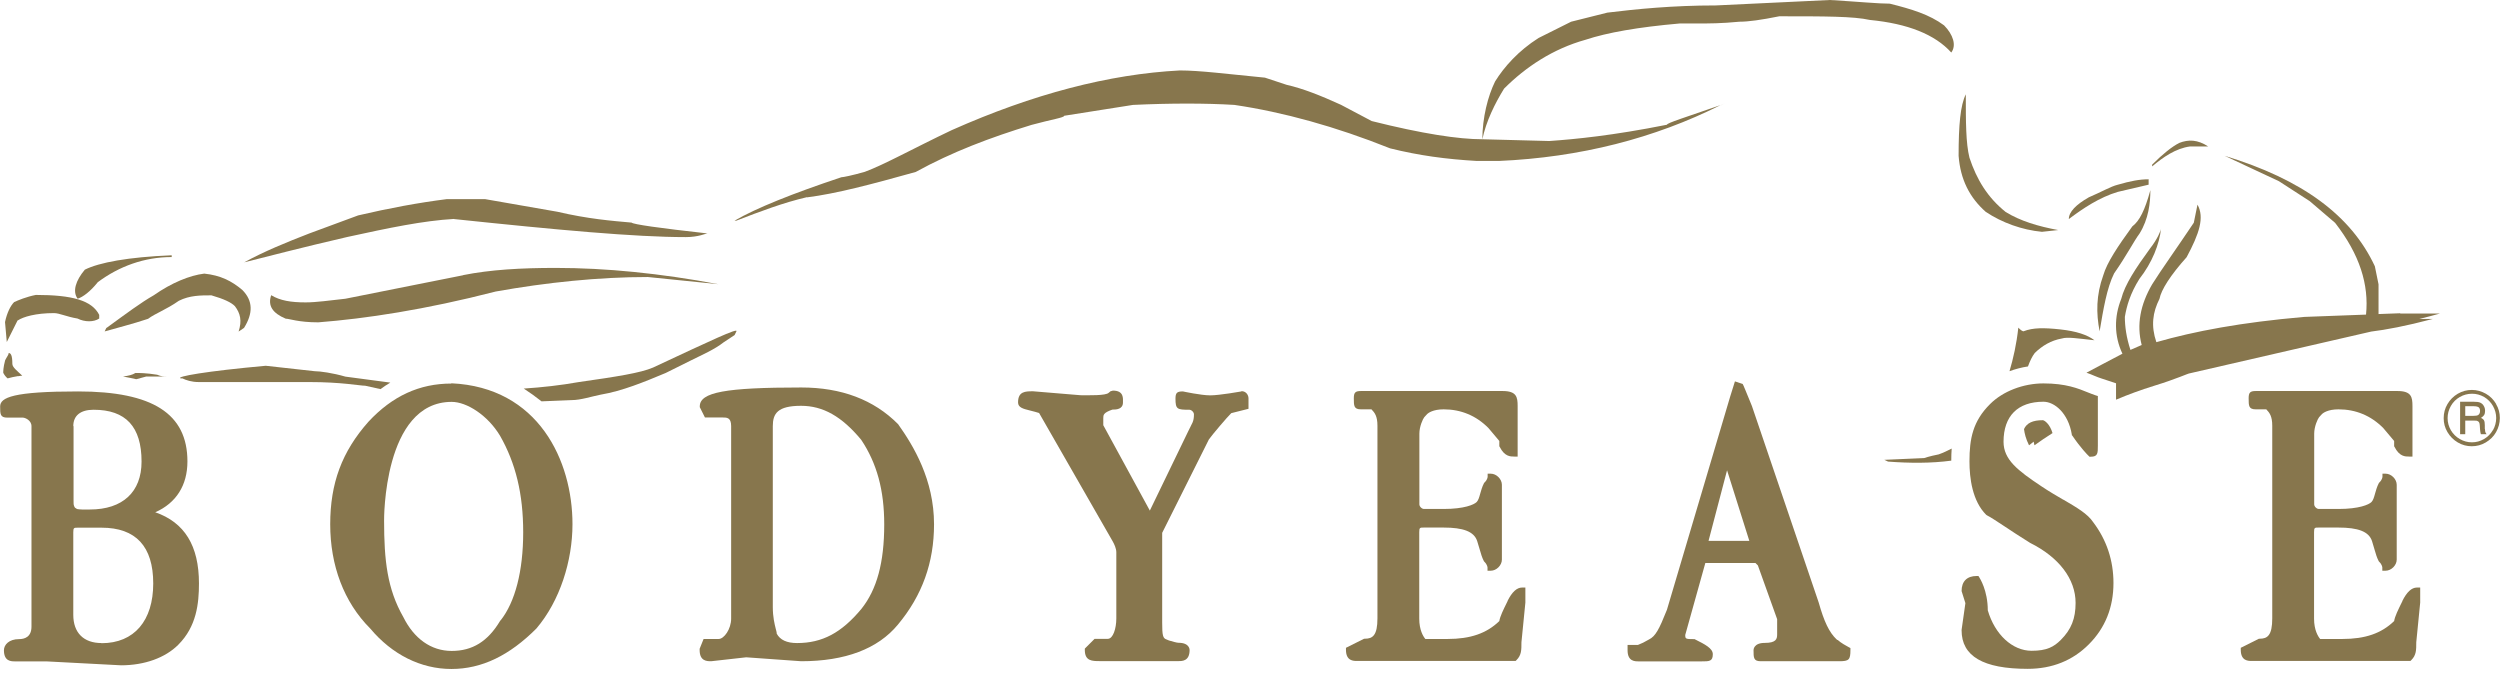 <svg width="140" height="38" viewBox="0 0 140 38" fill="none" xmlns="http://www.w3.org/2000/svg">
<g clip-path="url(#clip0_12_5180)">
<path d="M139.149 24.018V23.812C139.149 23.683 139.134 23.592 139.103 23.539C139.073 23.485 139.02 23.44 138.936 23.402C139.027 23.341 139.081 23.288 139.111 23.242C139.149 23.174 139.164 23.098 139.164 23.007C139.164 22.9 139.141 22.809 139.088 22.726C139.043 22.642 138.974 22.589 138.898 22.551C138.822 22.513 138.693 22.497 138.518 22.497H137.766V24.314H138.054V23.554H138.51C138.624 23.554 138.7 23.554 138.738 23.577C138.776 23.592 138.807 23.615 138.83 23.653C138.852 23.683 138.86 23.744 138.868 23.828L138.883 24.048C138.89 24.154 138.906 24.238 138.928 24.314H139.248L139.217 24.268C139.172 24.208 139.157 24.124 139.157 24.025L139.149 24.018ZM138.776 23.242C138.731 23.273 138.64 23.288 138.503 23.288H138.054V22.748H138.518C138.662 22.748 138.754 22.771 138.807 22.809C138.86 22.855 138.883 22.923 138.883 23.014C138.883 23.121 138.845 23.197 138.776 23.242Z" fill="#87764D"/>
<path d="M139.787 22.627C139.643 22.383 139.453 22.186 139.209 22.049C138.966 21.912 138.708 21.836 138.427 21.836C138.145 21.836 137.887 21.904 137.636 22.049C137.393 22.193 137.203 22.383 137.059 22.627C136.914 22.87 136.846 23.136 136.846 23.417C136.846 23.698 136.914 23.957 137.059 24.2C137.203 24.443 137.393 24.633 137.636 24.777C137.879 24.922 138.145 24.99 138.419 24.99C138.693 24.99 138.959 24.922 139.202 24.777C139.445 24.633 139.643 24.443 139.779 24.2C139.916 23.957 139.992 23.691 139.992 23.409C139.992 23.128 139.924 22.87 139.779 22.627H139.787ZM139.597 24.093C139.475 24.306 139.308 24.466 139.103 24.587C138.89 24.709 138.67 24.77 138.427 24.77C138.183 24.77 137.963 24.709 137.75 24.587C137.537 24.466 137.37 24.299 137.249 24.093C137.127 23.881 137.066 23.66 137.066 23.417C137.066 23.174 137.127 22.946 137.249 22.733C137.37 22.52 137.537 22.353 137.75 22.231C137.963 22.11 138.191 22.049 138.434 22.049C138.677 22.049 138.898 22.11 139.111 22.231C139.316 22.353 139.483 22.52 139.605 22.733C139.726 22.946 139.787 23.174 139.787 23.409C139.787 23.645 139.726 23.881 139.605 24.093H139.597Z" fill="#87764D"/>
<path d="M8.702 28.684C9.865 28.167 10.496 27.179 10.496 25.841C10.496 23.166 8.55 21.92 4.37 21.92C0.745 21.92 0.008 22.254 0.008 22.763C0.008 23.189 0.008 23.387 0.41 23.387H1.284C1.398 23.387 1.763 23.531 1.763 23.865V35.091C1.763 35.669 1.383 35.791 1.064 35.791C0.509 35.791 0.22 36.102 0.22 36.414C0.22 37.037 0.623 37.037 0.844 37.037H2.592L6.78 37.257C8.087 37.257 9.257 36.839 9.987 36.102C11.005 35.084 11.142 33.799 11.142 32.674C11.142 30.561 10.337 29.254 8.687 28.684H8.702ZM4.104 23.865C4.104 23.273 4.507 22.946 5.244 22.946C7.046 22.946 7.927 23.896 7.927 25.849C7.927 27.552 6.871 28.532 5.031 28.532H4.591C4.507 28.532 4.37 28.517 4.332 28.509C4.332 28.509 4.241 28.471 4.203 28.433C4.165 28.395 4.142 28.312 4.142 28.312C4.119 28.281 4.119 28.129 4.119 28.046V23.865H4.104ZM5.685 36.011C4.682 36.011 4.104 35.433 4.104 34.43V29.809C4.104 29.55 4.142 29.55 4.363 29.55H5.685C7.608 29.55 8.581 30.599 8.581 32.674C8.581 34.749 7.524 36.019 5.685 36.019V36.011Z" fill="#87764D"/>
<path d="M25.279 21.479C23.485 21.479 21.973 22.178 20.635 23.615C19.145 25.294 18.492 27.065 18.492 29.361C18.492 31.656 19.252 33.716 20.734 35.198C21.957 36.657 23.569 37.463 25.279 37.463C26.989 37.463 28.532 36.703 30.037 35.198C31.359 33.647 32.059 31.405 32.059 29.353C32.059 25.804 30.158 21.684 25.271 21.464L25.279 21.479ZM28 34.757V34.78C27.316 35.92 26.457 36.452 25.294 36.452C24.131 36.452 23.181 35.753 22.588 34.559C21.684 32.978 21.509 31.382 21.509 29.148C21.509 29.148 21.448 22.505 25.294 22.505C26.138 22.505 27.308 23.25 28 24.398C28.881 25.94 29.299 27.666 29.299 29.809C29.299 31.952 28.859 33.708 28.023 34.757H28Z" fill="#87764D"/>
<path d="M50.292 23.744H50.284C48.931 22.383 47.115 21.699 44.873 21.699C40.624 21.699 39.188 21.965 39.188 22.756V22.801L39.477 23.379H40.465C40.7 23.379 40.944 23.379 40.944 23.858V34.643C40.944 35.228 40.548 35.783 40.244 35.783H39.401L39.18 36.33V36.406C39.18 37.007 39.568 37.029 39.796 37.029C39.803 37.029 39.819 37.029 39.826 37.029L41.787 36.809L44.865 37.029C47.328 37.029 49.16 36.338 50.284 34.977C51.645 33.343 52.306 31.504 52.306 29.36C52.306 26.868 51.158 24.968 50.292 23.751V23.736V23.744ZM48.24 34.096C47.123 35.441 46.043 36.011 44.637 36.011C44.06 36.011 43.687 35.836 43.497 35.486C43.497 35.403 43.467 35.312 43.436 35.19C43.376 34.939 43.277 34.559 43.277 33.997V23.865C43.277 23.159 43.543 22.725 44.858 22.725C46.089 22.725 47.138 23.318 48.225 24.625C49.106 25.94 49.517 27.453 49.517 29.368C49.517 31.504 49.106 33.009 48.24 34.096Z" fill="#87764D"/>
<path d="M69.529 21.92H69.521C69.521 21.92 68.29 22.14 67.773 22.14C67.256 22.14 66.245 21.92 66.245 21.92H66.23C65.911 21.92 65.827 22.003 65.827 22.323C65.827 22.923 65.926 22.946 66.603 22.946C66.724 22.946 66.861 23.083 66.861 23.204C66.861 23.63 66.754 23.691 66.542 24.147L64.391 28.593L61.784 23.812V23.417C61.784 23.242 61.784 23.113 62.293 22.938C62.514 22.938 62.886 22.923 62.886 22.535C62.886 22.315 62.947 21.874 62.323 21.874L62.187 21.912L62.088 21.996C61.921 22.163 60.978 22.133 60.514 22.133L57.854 21.912C57.421 21.912 57.011 21.912 57.011 22.535C57.011 22.824 57.3 22.893 57.664 22.984C57.816 23.022 58.136 23.105 58.189 23.128C58.234 23.197 62.308 30.311 62.308 30.311C62.4 30.47 62.514 30.721 62.514 30.926V34.635C62.514 35.198 62.331 35.775 62.035 35.775H61.297L61.244 35.828C61.024 36.049 60.803 36.269 60.803 36.269L60.75 36.323V36.399C60.75 37.022 61.161 37.022 61.594 37.022H65.995C66.207 37.022 66.618 37.022 66.618 36.399C66.618 36.383 66.618 35.996 66.002 35.996C65.903 35.996 65.668 35.927 65.462 35.867L65.333 35.813C65.12 35.745 65.082 35.593 65.082 34.856V29.839C65.082 29.839 67.56 24.884 67.697 24.61C67.895 24.329 68.731 23.349 68.951 23.136C69.209 23.067 69.916 22.893 69.916 22.893V22.307C69.916 22.155 69.81 21.904 69.513 21.904L69.529 21.92Z" fill="#87764D"/>
<path d="M102.895 35.844L102.872 35.821L102.849 35.806C102.431 35.41 102.15 34.81 101.846 33.738L98.106 22.733C97.825 22.049 97.612 21.517 97.59 21.502L97.156 21.357L96.883 22.231L93.348 34.149C92.908 35.251 92.71 35.631 92.338 35.813L92.018 35.988C91.935 36.026 91.836 36.064 91.722 36.117H91.144V36.414C91.144 37.037 91.547 37.037 91.767 37.037H95.294C95.72 37.037 95.917 37.037 95.917 36.634C95.917 36.307 95.469 36.079 94.937 35.813L94.899 35.791H94.853C94.39 35.791 94.374 35.775 94.374 35.555L95.499 31.527H98.304L98.441 31.663L99.52 34.673V35.525C99.52 35.783 99.467 36.003 98.821 36.003C98.205 36.003 98.198 36.383 98.198 36.406C98.198 36.832 98.198 37.029 98.6 37.029H103.001C103.541 37.029 103.624 36.946 103.624 36.406V36.292L103.525 36.239C103.411 36.178 103.077 35.996 102.91 35.836L102.895 35.844ZM95.682 30.288V30.273L96.715 26.336L97.962 30.288H95.682Z" fill="#87764D"/>
<path d="M115.557 27.992C115.185 27.772 114.759 27.529 114.318 27.232C112.996 26.351 112.198 25.743 112.198 24.739C112.198 23.295 112.996 22.497 114.432 22.497C115.055 22.497 115.823 23.136 116.021 24.329V24.367L116.051 24.397C116.5 25.066 116.933 25.507 116.956 25.522L117.009 25.576H117.085C117.48 25.576 117.48 25.378 117.48 24.952V22.178L117.358 22.14C117.222 22.095 117.085 22.041 116.933 21.98C116.378 21.752 115.686 21.471 114.432 21.471C113.3 21.471 112.16 21.912 111.445 22.627C110.48 23.584 110.29 24.565 110.29 25.834C110.29 26.776 110.45 28.053 111.225 28.828L111.27 28.859C111.483 28.965 111.81 29.186 112.228 29.459C112.631 29.725 113.133 30.06 113.687 30.402C115.306 31.207 116.233 32.431 116.233 33.761C116.233 34.643 115.99 35.251 115.405 35.836C115.017 36.224 114.622 36.444 113.771 36.444C112.692 36.444 111.711 35.532 111.316 34.179C111.316 33.054 110.86 32.37 110.845 32.34L110.792 32.256H110.693C110.153 32.256 109.849 32.553 109.849 33.1L110.062 33.776L109.849 35.274V35.296C109.849 36.748 111.058 37.455 113.551 37.455C114.919 37.455 116.074 36.991 116.978 36.079C117.89 35.167 118.354 34.012 118.354 32.651C118.354 31.39 117.974 30.242 117.222 29.247C116.91 28.775 116.309 28.426 115.542 27.977L115.557 27.992Z" fill="#87764D"/>
<path d="M134.528 33.685L134.512 33.708C134.3 34.141 134.11 34.521 134.072 34.78C133.357 35.471 132.453 35.783 131.168 35.783H129.929C129.808 35.639 129.587 35.281 129.587 34.643V29.802C129.587 29.543 129.625 29.543 129.846 29.543H130.948C132.05 29.543 132.658 29.764 132.833 30.303L132.992 30.835C133.046 31.017 133.099 31.215 133.205 31.42L133.22 31.443L133.243 31.466C133.403 31.626 133.41 31.778 133.41 31.778V31.96H133.593C133.912 31.96 134.216 31.656 134.216 31.337V27.149C134.216 26.83 133.912 26.526 133.593 26.526H133.418V26.701C133.418 26.701 133.41 26.86 133.251 27.012L133.228 27.035L133.213 27.058C133.106 27.263 133.053 27.468 133 27.651C132.947 27.848 132.894 28.023 132.802 28.114C132.658 28.259 132.111 28.502 130.955 28.502H129.853C129.732 28.502 129.595 28.365 129.595 28.243V24.284C129.595 23.881 129.793 23.455 129.869 23.364L130.036 23.181C130.097 23.128 130.355 22.923 130.955 22.923C131.921 22.923 132.772 23.273 133.464 23.972L134.072 24.694V24.99L134.094 25.028C134.368 25.568 134.687 25.568 134.915 25.568H135.098V22.741C135.098 22.231 135.037 21.897 134.254 21.897H126.327C126.008 21.897 125.924 21.981 125.924 22.3C125.924 22.726 125.924 22.923 126.327 22.923H126.912C127.094 23.113 127.246 23.303 127.246 23.843V34.628C127.246 35.578 126.98 35.768 126.547 35.768H126.502L125.483 36.277V36.391C125.483 37.014 125.901 37.014 126.106 37.014H134.984L135.037 36.961C135.311 36.688 135.311 36.406 135.311 35.965L135.531 33.746V32.902H135.349C135.052 32.902 134.778 33.153 134.528 33.663V33.685Z" fill="#87764D"/>
<path d="M84.418 33.685L84.403 33.708C84.19 34.141 84 34.521 83.962 34.78C83.248 35.471 82.343 35.783 81.059 35.783H79.82C79.698 35.639 79.478 35.281 79.478 34.643V29.802C79.478 29.543 79.516 29.543 79.736 29.543H80.838C81.94 29.543 82.548 29.764 82.723 30.303L82.883 30.835C82.936 31.017 82.989 31.215 83.096 31.42L83.111 31.443L83.134 31.466C83.293 31.626 83.301 31.778 83.301 31.778V31.96H83.483C83.802 31.96 84.106 31.656 84.106 31.337V27.149C84.106 26.83 83.802 26.526 83.483 26.526H83.308V26.701C83.308 26.701 83.301 26.86 83.141 27.012L83.118 27.035L83.103 27.058C82.997 27.263 82.944 27.468 82.89 27.651C82.837 27.848 82.784 28.023 82.693 28.114C82.548 28.259 82.001 28.502 80.846 28.502H79.744C79.622 28.502 79.485 28.365 79.485 28.243V24.284C79.485 23.881 79.683 23.455 79.759 23.364L79.926 23.181C79.987 23.128 80.245 22.923 80.846 22.923C81.811 22.923 82.662 23.273 83.354 23.972L83.962 24.694V24.99L83.985 25.028C84.258 25.568 84.578 25.568 84.806 25.568H84.988V22.741C84.988 22.231 84.927 21.897 84.144 21.897H76.217C75.898 21.897 75.814 21.981 75.814 22.3C75.814 22.726 75.814 22.923 76.217 22.923H76.802C76.985 23.113 77.137 23.303 77.137 23.843V34.628C77.137 35.578 76.871 35.768 76.438 35.768H76.392L75.374 36.277V36.391C75.374 37.014 75.792 37.014 75.997 37.014H84.874L84.927 36.961C85.201 36.688 85.201 36.406 85.201 35.965L85.421 33.746V32.902H85.239C84.942 32.902 84.669 33.153 84.418 33.663V33.685Z" fill="#87764D"/>
<path d="M119.41 12.678C118.597 13.795 117.989 14.707 117.784 15.414C117.381 16.531 117.381 17.542 117.579 18.553C117.784 17.337 117.982 16.121 118.392 15.307C119.099 14.296 119.509 13.483 119.813 13.081C120.322 12.267 120.421 11.355 120.421 10.648C120.117 11.766 119.813 12.374 119.41 12.678Z" fill="#87764D"/>
<path d="M25.424 12.267C31.2 12.875 35.563 13.278 38.405 13.278C39.112 13.278 39.522 13.073 39.621 13.073C36.885 12.769 35.464 12.564 35.365 12.465C34.248 12.366 32.933 12.26 31.207 11.857L27.157 11.15H25.028C23.41 11.355 21.783 11.659 20.058 12.062L17.322 13.073C16.007 13.582 14.783 14.084 13.673 14.692C14.889 14.388 16.82 13.879 19.45 13.271C21.783 12.761 23.706 12.358 25.431 12.26L25.424 12.267Z" fill="#87764D"/>
<path d="M111.202 11.864C112.114 12.472 113.231 12.875 114.349 12.982L115.261 12.883C114.143 12.678 113.132 12.374 112.319 11.872C111.301 11.059 110.693 10.048 110.29 8.832C110.085 8.019 110.085 6.803 110.085 5.282C109.781 5.89 109.682 7.008 109.682 8.725C109.781 10.04 110.29 11.059 111.202 11.864Z" fill="#87764D"/>
<path d="M45.2 11.051C46.819 10.846 48.749 10.337 51.28 9.63C53.309 8.513 55.438 7.707 57.771 6.993C58.888 6.688 59.595 6.59 59.595 6.483L63.448 5.875C65.576 5.776 67.499 5.776 69.126 5.875C71.862 6.278 74.803 7.091 77.844 8.307C79.463 8.71 80.983 8.915 82.708 9.014H83.924C88.492 8.817 92.672 7.737 96.358 5.883C94.352 6.582 93.349 6.886 93.349 6.985C90.308 7.593 88.18 7.798 86.759 7.897L83.004 7.798C81.689 7.798 79.66 7.494 76.818 6.78L75.092 5.868C73.975 5.358 72.964 4.956 72.052 4.75L70.836 4.348C68.708 4.142 67.188 3.945 66.071 3.945C62.118 4.15 57.855 5.26 53.294 7.289C51.166 8.3 49.54 9.212 48.43 9.622C47.715 9.827 47.214 9.926 47.115 9.926C44.379 10.838 42.35 11.652 41.133 12.358H41.232C42.547 11.849 43.87 11.348 45.185 11.043L45.2 11.051Z" fill="#87764D"/>
<path d="M96.602 5.784C96.526 5.822 96.442 5.86 96.366 5.898C96.381 5.898 96.389 5.89 96.404 5.883L96.602 5.784Z" fill="#87764D"/>
<path d="M120.323 10.344V10.04C119.813 10.04 119.304 10.139 118.597 10.344C118.194 10.443 117.685 10.747 116.971 11.051C116.264 11.454 115.854 11.864 115.854 12.267C116.659 11.659 117.579 11.051 118.59 10.747L120.315 10.344H120.323Z" fill="#87764D"/>
<path d="M123.667 8.208C123.059 7.806 122.549 7.806 122.04 8.003C121.637 8.208 121.128 8.611 120.52 9.219V9.318C121.128 8.809 121.835 8.307 122.648 8.201H123.667V8.208Z" fill="#87764D"/>
<path d="M105.821 0.205C105.213 0.205 104.202 0.106 102.477 7.62939e-05L96.092 0.304C93.66 0.304 91.631 0.509 90.012 0.707L87.983 1.216L86.159 2.128C85.041 2.835 84.228 3.747 83.726 4.56C83.324 5.374 83.012 6.59 83.012 7.806C83.217 6.795 83.726 5.776 84.228 4.963C85.444 3.747 86.964 2.736 88.788 2.227C90.004 1.824 91.73 1.52 94.063 1.315H95.074C95.682 1.315 96.396 1.315 97.407 1.216C97.916 1.216 98.623 1.117 99.642 0.912C102.173 0.912 103.799 0.912 104.711 1.117C106.839 1.323 108.359 1.931 109.271 2.941C109.575 2.539 109.37 1.931 108.869 1.421C108.055 0.813 107.045 0.509 105.828 0.205H105.821Z" fill="#87764D"/>
<path d="M25.933 15.414L19.343 16.729C18.431 16.828 17.717 16.934 17.109 16.934C16.295 16.934 15.687 16.835 15.186 16.531C14.98 17.139 15.284 17.542 15.999 17.846C16.204 17.846 16.706 18.051 17.823 18.051C20.46 17.846 23.805 17.344 27.757 16.326C30.592 15.817 33.533 15.513 36.277 15.513L40.229 15.915C36.984 15.307 33.944 15.003 31.109 15.003C29.178 15.003 27.46 15.102 25.94 15.406L25.933 15.414Z" fill="#87764D"/>
<path d="M0.996 17.945C1.3 17.739 2.007 17.534 3.025 17.534C3.329 17.534 3.732 17.739 4.34 17.838C4.75 18.043 5.252 18.043 5.556 17.838V17.633C5.146 16.82 4.036 16.516 2.007 16.516C1.497 16.614 0.996 16.82 0.79 16.919C0.585 17.124 0.388 17.527 0.281 18.036L0.38 19.153L0.988 17.937L0.996 17.945Z" fill="#87764D"/>
<path d="M5.959 18.355L5.86 18.56C6.567 18.355 7.38 18.157 8.292 17.854C8.695 17.549 9.303 17.344 10.017 16.843C10.625 16.539 11.233 16.539 11.841 16.539C12.548 16.744 12.959 16.941 13.156 17.147C13.46 17.549 13.559 17.96 13.361 18.568L13.665 18.363C14.175 17.549 14.175 16.843 13.567 16.235C12.959 15.725 12.351 15.421 11.439 15.322C10.625 15.421 9.614 15.832 8.604 16.539C7.897 16.941 7.084 17.549 5.966 18.363L5.959 18.355Z" fill="#87764D"/>
<path d="M5.457 15.817C6.673 14.905 8.095 14.395 9.615 14.395V14.296C7.183 14.395 5.556 14.699 4.75 15.102C4.241 15.71 4.044 16.318 4.348 16.729C4.652 16.63 5.054 16.326 5.465 15.817H5.457Z" fill="#87764D"/>
<path d="M134.414 17.542L133.198 17.587V15.923L132.992 14.912C131.67 12.07 128.934 10.048 124.579 8.725L127.619 10.147L129.344 11.264L130.766 12.48C132.149 14.258 132.666 15.938 132.498 17.618L129.04 17.747C125.506 18.051 122.876 18.553 120.756 19.161C120.444 18.241 120.551 17.489 120.931 16.736C121.029 16.227 121.539 15.421 122.451 14.403C123.158 13.088 123.462 12.176 123.059 11.461L122.853 12.472C121.835 13.992 121.029 15.11 120.52 15.923C119.859 17.055 119.639 18.188 119.935 19.32L119.304 19.594C119.076 18.895 118.992 18.279 118.992 17.747C119.091 17.139 119.296 16.432 119.806 15.619C120.52 14.707 120.923 13.688 121.022 12.784C121.022 12.883 120.817 13.392 120.414 13.901C119.601 15.018 118.992 15.931 118.787 16.744C118.392 17.732 118.384 18.811 118.856 19.807C118.027 20.248 117.358 20.59 116.842 20.871C117.009 20.932 117.168 20.992 117.305 21.053C117.442 21.107 117.564 21.16 117.67 21.19L118.498 21.464V22.383C119.175 22.095 119.882 21.836 120.619 21.608C121.934 21.205 122.542 20.901 122.648 20.901L132.787 18.568C133.601 18.469 134.71 18.264 136.238 17.861H135.478C135.835 17.777 136.223 17.671 136.641 17.557H134.414V17.542Z" fill="#87764D"/>
<path d="M113.345 24.033C113.376 24.276 113.444 24.572 113.626 24.937C113.71 24.869 113.801 24.8 113.885 24.732C113.9 24.8 113.915 24.869 113.93 24.937C114.257 24.701 114.592 24.473 114.941 24.253C114.797 23.759 114.508 23.546 114.402 23.531C113.839 23.531 113.497 23.683 113.338 24.04L113.345 24.033Z" fill="#87764D"/>
<path d="M107.751 25.652L105.524 25.75L105.73 25.849C106.938 25.94 108.147 25.948 109.271 25.796C109.271 25.568 109.279 25.34 109.294 25.12C109.059 25.241 108.823 25.355 108.565 25.446C108.055 25.545 107.751 25.652 107.751 25.652Z" fill="#87764D"/>
<path d="M113.33 18.553C113.231 18.553 113.132 18.454 113.026 18.348C112.927 19.26 112.745 20.073 112.532 20.787C112.866 20.666 113.208 20.575 113.566 20.521C113.68 20.21 113.801 19.959 113.946 19.769C114.356 19.366 114.858 19.062 115.466 18.956C115.77 18.857 116.378 18.956 117.29 19.054C116.887 18.75 116.279 18.545 115.367 18.446C114.455 18.348 113.847 18.348 113.338 18.545L113.33 18.553Z" fill="#87764D"/>
<path d="M6.886 21.084C7.144 21.129 7.395 21.183 7.631 21.236L8.193 21.084H9.311C9.212 21.084 9.007 21.084 8.801 20.985C8.193 20.886 7.79 20.886 7.585 20.886C7.418 20.993 7.19 21.046 6.894 21.084H6.886Z" fill="#87764D"/>
<path d="M1.011 21.069C1.087 21.053 1.163 21.046 1.246 21.038C0.958 20.765 0.692 20.567 0.692 20.377C0.692 19.868 0.593 19.769 0.486 19.769C0.486 19.868 0.388 19.974 0.289 20.172C0.182 20.575 0.182 20.78 0.182 20.878C0.251 21.008 0.312 21.091 0.426 21.19C0.6 21.137 0.798 21.099 1.011 21.061V21.069Z" fill="#87764D"/>
<path d="M21.319 21.783C21.494 21.654 21.676 21.532 21.859 21.426L19.343 21.091C18.636 20.886 17.922 20.787 17.618 20.787L14.882 20.483C11.537 20.787 9.812 21.091 10.116 21.19H10.215C10.42 21.289 10.724 21.395 11.127 21.395H17.314C19.138 21.395 20.149 21.601 20.453 21.601C20.681 21.646 20.97 21.715 21.312 21.791L21.319 21.783Z" fill="#87764D"/>
<path d="M41.141 18.758L41.24 18.553C41.339 18.348 39.819 19.062 36.573 20.582C35.867 20.886 34.544 21.091 32.416 21.395C31.39 21.578 30.364 21.692 29.33 21.76C29.657 21.973 29.991 22.209 30.326 22.475L32.013 22.406C32.522 22.406 33.13 22.201 33.632 22.102C34.848 21.897 36.064 21.395 37.28 20.886L38.701 20.179C39.309 19.875 40.016 19.571 40.526 19.168L41.134 18.766L41.141 18.758Z" fill="#87764D"/>
</g>
<defs>
<clipPath id="clip0_12_5180">
<rect width="140" height="37.47" fill="white"/>
</clipPath>
</defs>
</svg>

